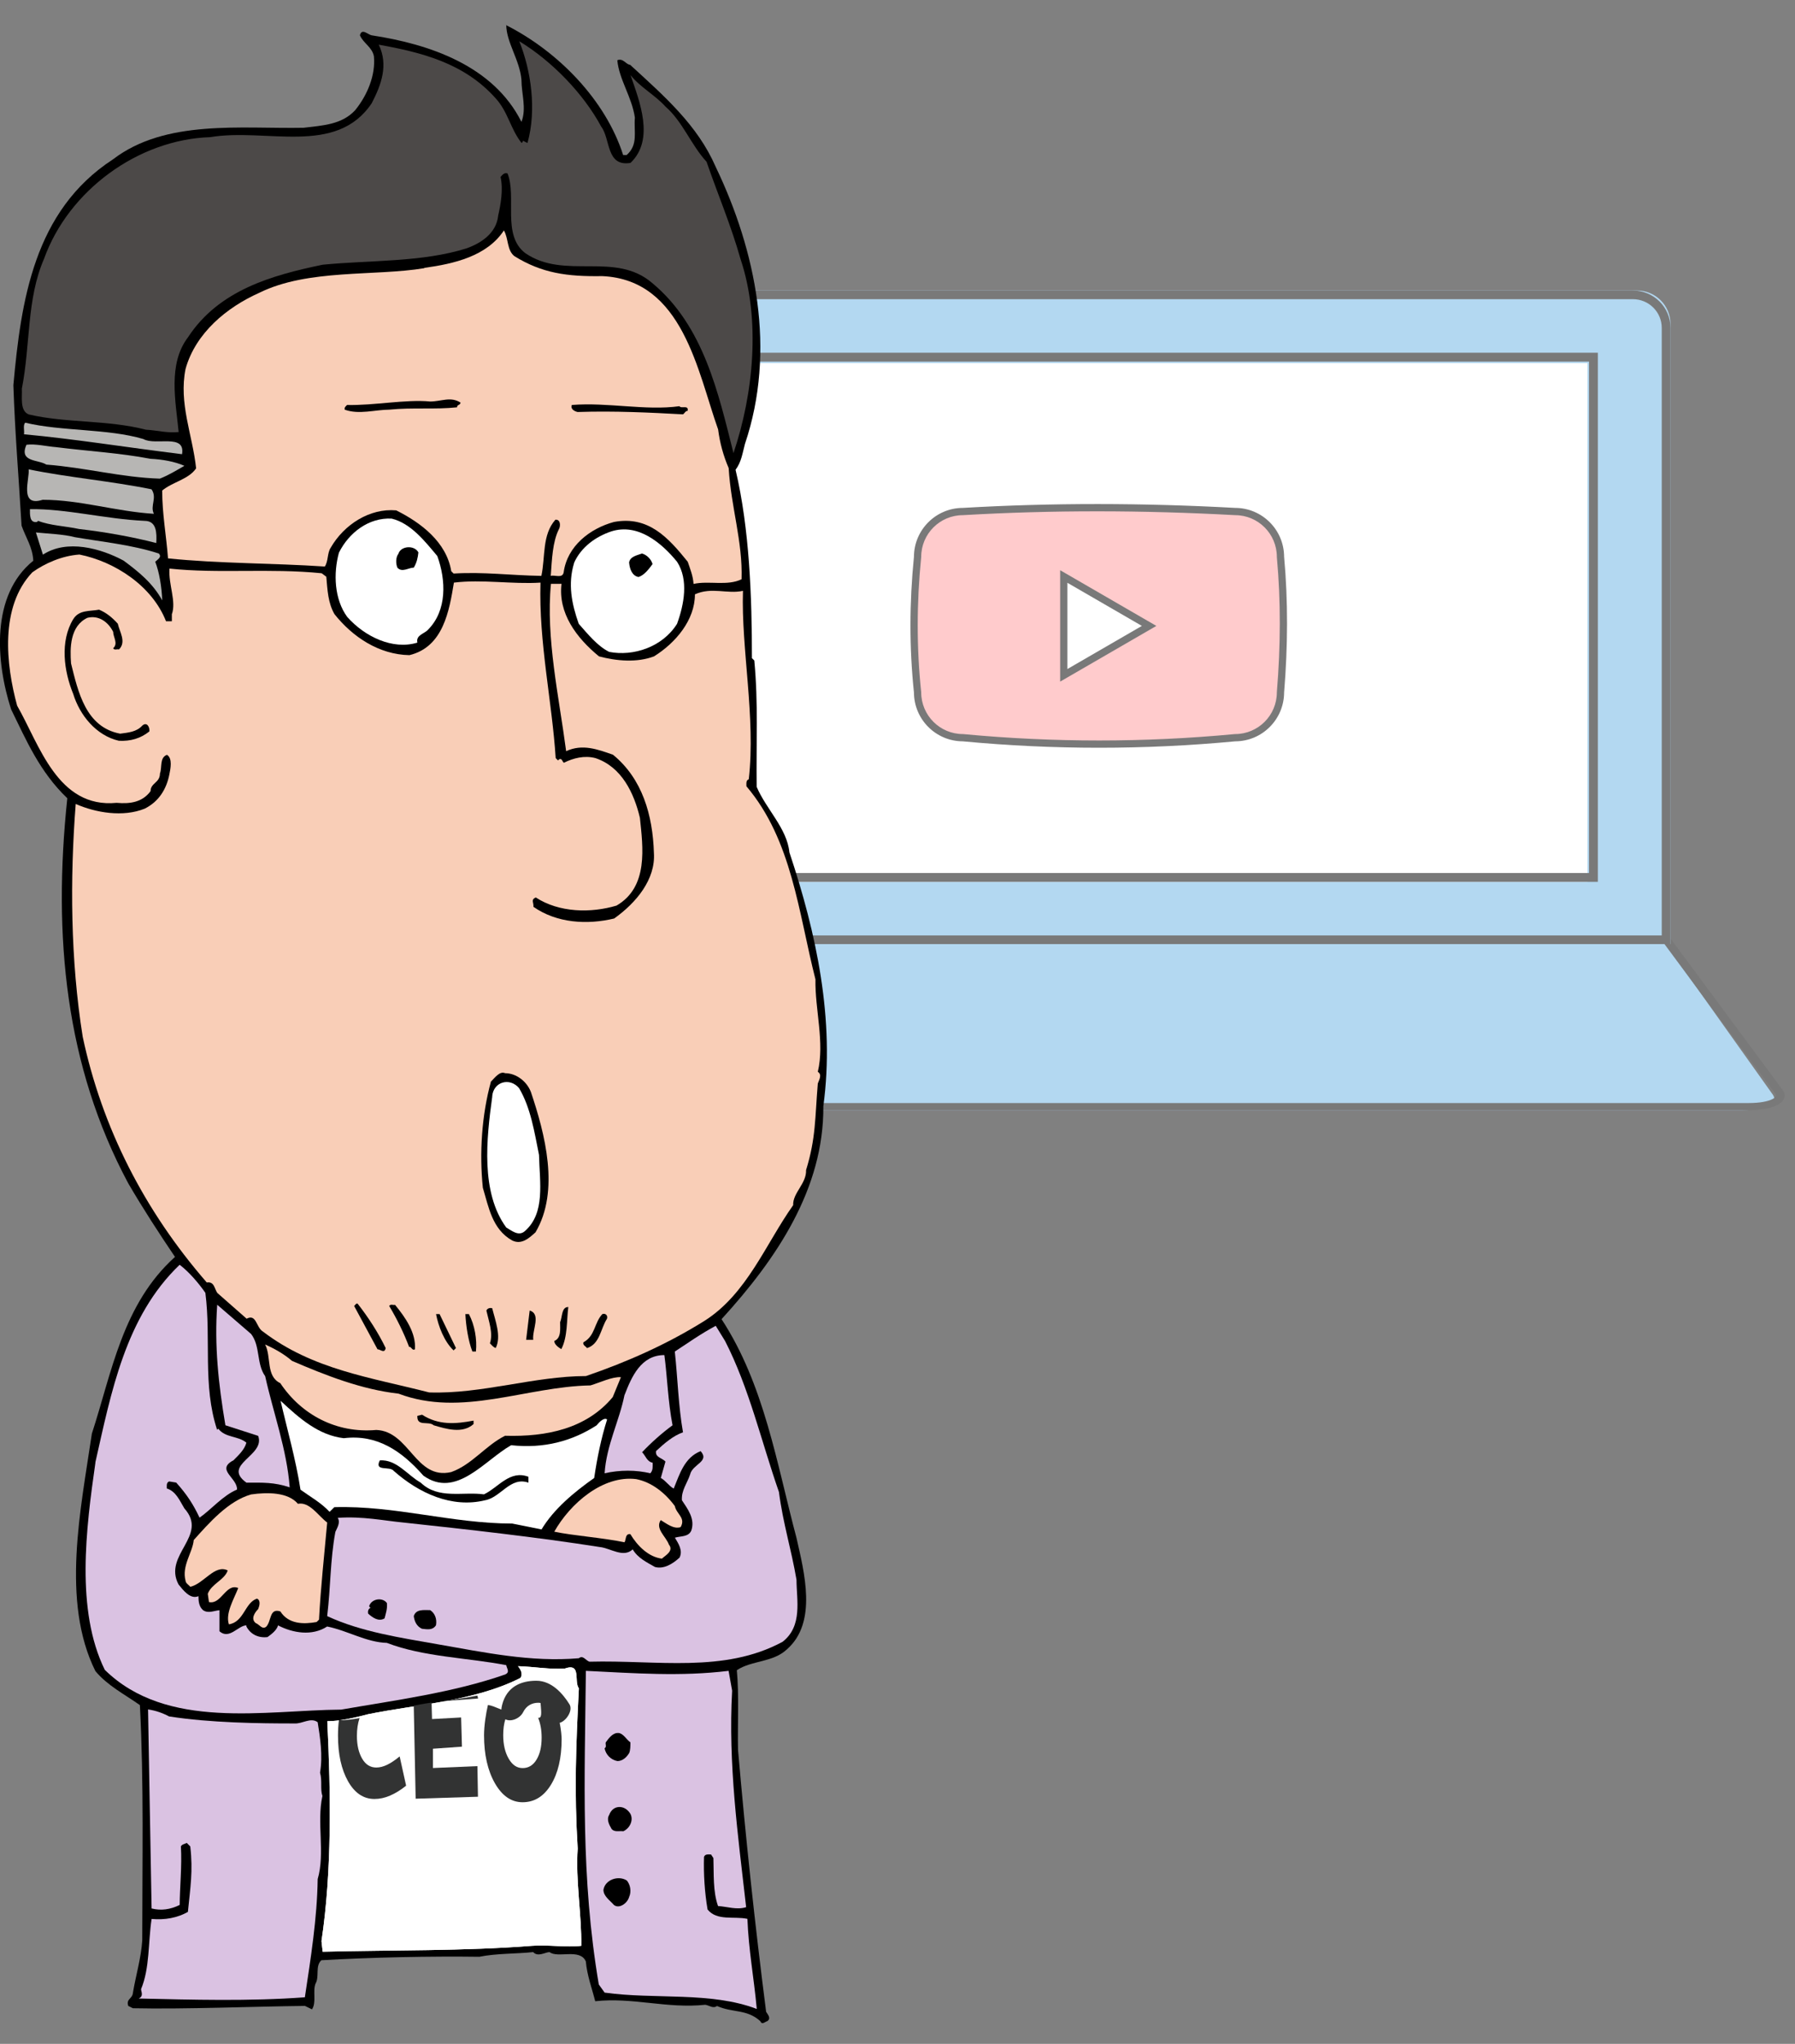 <svg width="173" height="197" viewBox="0 0 173 197" fill="none" xmlns="http://www.w3.org/2000/svg">
<rect x="0" y="0" width="173" height="197" fill="#808080" stroke="none"/>
<g clip-path="url(#clip0_881_151)">
<path d="M167.982 107H44.018C41.841 107 40.557 106.324 41.141 105.505L52.169 90C52.564 89.445 54.302 89 56.056 89H155.944C157.698 89 159.436 89.444 159.831 90L170.859 105.505C171.443 106.324 170.159 107 167.982 107Z" fill="#B3D8F1"/>
<path fill-rule="evenodd" clip-rule="evenodd" d="M53.341 90.223C53.124 90.325 53.01 90.417 52.964 90.479L52.964 90.479L41.922 105.396C41.922 105.396 41.922 105.396 41.922 105.396C41.828 105.523 41.831 105.607 41.857 105.667C41.887 105.739 41.976 105.839 42.187 105.945C42.613 106.158 43.389 106.317 44.442 106.317H168.558C169.611 106.317 170.387 106.158 170.813 105.945C171.024 105.839 171.113 105.739 171.143 105.667C171.168 105.607 171.172 105.523 171.078 105.396L160.036 90.479L160.036 90.479C159.99 90.416 159.876 90.325 159.659 90.223C159.448 90.124 159.17 90.03 158.839 89.948C158.177 89.785 157.345 89.683 156.505 89.683H56.495C55.655 89.683 54.823 89.785 54.161 89.949C53.83 90.03 53.552 90.125 53.341 90.223ZM53.916 89.296C54.663 89.111 55.578 89 56.495 89H156.505C157.422 89 158.337 89.111 159.084 89.295C159.457 89.387 159.798 89.5 160.079 89.632C160.354 89.76 160.606 89.923 160.757 90.128C160.757 90.128 160.757 90.128 160.757 90.128L171.799 105.044C171.997 105.311 172.059 105.604 171.939 105.888C171.825 106.16 171.565 106.37 171.255 106.526C170.64 106.834 169.684 107 168.558 107H44.442C43.316 107 42.36 106.834 41.745 106.526C41.434 106.37 41.175 106.16 41.061 105.888C40.941 105.604 41.003 105.311 41.201 105.044L41.201 105.044L52.243 90.128C52.394 89.923 52.647 89.761 52.921 89.632C53.202 89.5 53.543 89.388 53.916 89.296Z" fill="#797979"/>
<path d="M56.228 28H157.772C159.554 28 161 29.443 161 31.22V91H53V31.22C53 29.443 54.446 28 56.228 28Z" fill="#B3D8F1"/>
<path fill-rule="evenodd" clip-rule="evenodd" d="M56.625 28.837C55.09 28.837 53.844 30.073 53.844 31.596V90.163H160.156V31.596C160.156 30.073 158.91 28.837 157.375 28.837H56.625ZM53 31.596C53 29.611 54.624 28 56.625 28H157.375C159.376 28 161 29.611 161 31.596V91H53V31.596Z" fill="#797979"/>
<path d="M153 35H60V85H153V35Z" fill="white"/>
<path fill-rule="evenodd" clip-rule="evenodd" d="M59 34H154V85H59V34ZM59.852 34.853V84.147H153.148V34.853H59.852Z" fill="#797979"/>
<path d="M119.042 71.104C110.298 71.928 101.553 71.928 92.809 71.104C90.394 71.104 88.437 69.144 88.437 66.726C87.984 62.434 87.995 58.084 88.437 53.682C88.437 51.264 90.394 49.304 92.809 49.304C101.418 48.804 110.166 48.819 119.042 49.304C121.456 49.304 123.414 51.264 123.414 53.682C123.804 57.947 123.776 62.301 123.414 66.726C123.414 69.144 121.456 71.104 119.042 71.104Z" fill="#FFCBCC"/>
<path fill-rule="evenodd" clip-rule="evenodd" d="M119.02 49.653C110.157 49.169 101.422 49.154 92.827 49.653L92.817 49.654H92.806C90.585 49.654 88.784 51.457 88.784 53.682V53.699L88.782 53.717C88.343 58.097 88.332 62.422 88.782 66.689L88.784 66.708V66.726C88.784 68.951 90.585 70.754 92.806 70.754H92.823L92.839 70.756C101.562 71.578 110.284 71.578 119.007 70.756L119.023 70.754H119.039C121.261 70.754 123.062 68.951 123.062 66.726V66.712L123.063 66.698C123.425 62.29 123.452 57.956 123.063 53.714L123.062 53.698V53.682C123.062 51.457 121.261 49.654 119.039 49.654H119.03L119.02 49.653ZM119.049 48.954C110.168 48.469 101.413 48.454 92.796 48.954C90.2 48.96 88.095 51.065 88.085 53.664C87.644 58.077 87.632 62.439 88.085 66.745C88.095 69.342 90.196 71.445 92.79 71.454C101.546 72.278 110.301 72.278 119.056 71.454C121.651 71.445 123.753 69.339 123.761 66.741C124.123 62.309 124.152 57.944 123.761 53.666C123.752 51.066 121.647 48.96 119.049 48.954Z" fill="#797979"/>
<path d="M110.753 60.328L102.527 55.565V65.091L110.753 60.328Z" fill="white"/>
<path fill-rule="evenodd" clip-rule="evenodd" d="M102.176 54.96L111.449 60.329L102.176 65.698V54.96ZM102.874 56.172V64.486L110.053 60.329L102.874 56.172Z" fill="#797979"/>
<path d="M48.793 2.385C48.793 4.081 50.09 5.767 50.257 7.689C50.257 9.042 50.765 10.449 50.257 11.748C47.548 6.336 41.403 4.252 35.819 3.404C35.477 3.35 34.863 2.673 34.688 3.404C35.03 4.189 35.871 4.532 36.038 5.434C36.205 7.238 35.416 9.159 34.232 10.62C32.935 12.028 31.076 12.091 29.27 12.316C23.239 12.434 15.964 11.469 10.879 15.365C3.261 20.327 2.025 29.013 1.289 37.132C1.456 41.985 1.798 45.873 2.078 50.663C2.473 51.79 3.147 52.746 3.209 54.045C-0.911 57.374 -0.403 63.797 1.07 68.37C2.534 71.356 3.831 74.405 6.487 76.94C5.076 90.299 6.321 102.765 12.352 114.041C13.763 116.468 15.341 118.894 16.866 121.149C11.791 125.714 10.774 132.317 8.854 138.18C7.785 145.451 5.865 154.363 9.196 161.074C10.38 162.481 11.957 163.275 13.483 164.349C13.877 172.016 13.711 179.35 13.711 187.017C13.597 188.767 13.088 190.4 12.808 192.096C12.755 192.664 12.133 192.664 12.361 193.341L12.808 193.566C17.831 193.674 24.423 193.395 29.393 193.341L30.068 193.674C30.524 192.998 30.121 191.924 30.41 191.194C30.805 190.517 30.358 189.498 30.971 188.939C35.819 188.659 41.464 188.542 46.198 188.605C47.837 188.271 49.81 188.325 51.388 188.154C51.835 188.659 52.571 188.154 52.965 188.154C53.754 188.776 55.902 187.757 56.463 189.056C56.577 190.409 57.086 191.762 57.366 192.89C60.978 192.493 64.247 193.62 67.973 193.232C68.368 193.287 68.709 193.629 69.104 193.35C70.629 194.026 71.979 193.629 73.276 194.811C73.443 195.208 73.724 194.865 73.952 194.811C74.346 194.531 74.004 194.189 73.838 193.909C72.768 185.565 71.865 177.167 71.129 168.651C71.076 166.225 71.243 163.465 71.015 160.984C72.426 160.028 74.513 160.253 75.863 158.954C78.799 156.356 77.502 151.512 76.766 148.238C74.846 141.022 73.662 133.462 69.542 127.148C74.846 121.339 79.413 114.573 79.352 106.626C80.482 98.282 78.677 89.938 76.082 82.153C75.854 79.844 73.829 77.977 72.926 75.839C72.873 71.608 73.093 67.829 72.698 63.661L72.47 63.436C72.47 57.572 72.242 50.978 70.892 45.278C71.453 44.547 71.567 43.645 71.795 42.797C74.837 33.776 72.865 24.187 68.972 16.069C67.228 12.064 64.063 9.304 60.741 6.255C60.294 6.2 60.066 5.578 59.496 5.804C59.663 7.662 60.908 9.358 61.188 11.333C61.074 12.74 61.53 13.931 60.399 14.941H60.057C58.365 9.637 53.798 4.965 48.775 2.421L48.793 2.385Z" fill="black"/>
<path d="M50.828 13.779L50.381 13.553C50.433 13.662 50.328 13.725 50.267 13.779C49.197 12.426 48.969 10.793 47.786 9.494C44.744 6.057 40.563 5.038 36.504 4.307C37.459 6.283 36.732 8.195 35.829 9.945C32.393 15.078 25.678 12.309 20.26 13.22C13.326 13.445 6.611 18.352 4.244 24.946C2.553 28.834 2.947 33.182 2.106 37.467C2.158 38.198 1.878 39.614 2.781 39.948C6.392 40.795 10.337 40.453 14.063 41.418C15.132 41.472 16.096 41.761 17.218 41.643C16.938 38.712 16.149 35.103 18.121 32.506C21.11 27.941 26.239 26.525 31.095 25.515C35.724 25.064 40.685 25.289 44.972 23.936C46.383 23.431 47.847 22.466 48.014 20.779C48.242 19.769 48.522 18.298 48.242 17.053C48.408 16.882 48.584 16.602 48.917 16.72C49.82 18.975 48.356 22.637 50.609 24.387C54.439 27.039 59.296 24.162 62.907 27.319C67.817 31.432 69.228 37.864 70.692 43.673C72.612 37.981 73.339 30.819 71.367 24.955C70.464 21.744 69.166 18.695 68.097 15.592C66.633 14.014 65.783 11.704 64.152 10.288C63.135 9.16 61.724 8.43 60.769 7.239C61.619 9.72 63.135 13.445 60.769 15.7C58.402 16.097 58.849 13.391 57.946 12.209C56.254 9.052 53.212 5.895 50.047 3.974C51.178 6.797 51.739 10.568 50.837 13.788L50.828 13.779Z" fill="#4C4948"/>
<path d="M40.896 25.847C36.162 26.641 29.675 25.901 24.994 28.22C21.839 29.627 18.849 32.108 17.885 35.553C17.21 38.882 18.56 41.922 18.902 45.142C18.166 46.216 16.649 46.441 15.632 47.28C15.632 49.535 16.027 51.619 16.193 53.82C21.102 54.325 26.292 54.271 31.306 54.605C31.648 54.099 31.534 53.306 31.867 52.801C33.164 50.545 35.645 48.967 38.187 49.192C40.554 50.374 43.035 52.241 43.491 55.056L43.719 55.281C46.708 55.11 49.075 55.453 52.178 55.507C52.573 53.648 52.231 51.556 53.528 50.094C54.037 50.04 54.037 50.717 53.87 50.996C53.248 52.241 53.195 53.928 53.081 55.507C53.476 55.389 54.212 55.786 54.326 55.164C54.668 52.629 56.868 50.933 59.174 50.311C62.505 49.688 64.416 51.835 66.283 54.145C66.511 54.821 66.791 55.498 66.844 56.282C68.308 55.949 70.114 56.508 71.472 55.831C71.586 52.169 70.456 48.895 70.228 45.115C69.719 43.933 69.377 42.689 69.211 41.39C67.238 35.86 65.827 26.957 58.043 26.614C54.659 26.668 52.231 26.334 49.583 24.693C48.847 24.124 49.022 22.997 48.566 22.212C46.927 24.693 43.771 25.423 40.896 25.82V25.847Z" fill="#F9CEB7"/>
<path d="M33.45 39.034C33.337 39.151 33.17 39.26 33.223 39.485C34.573 39.99 36.212 39.485 37.509 39.485C39.762 39.26 41.962 39.485 44.049 39.26C44.049 38.98 44.329 39.088 44.391 38.809C43.435 38.186 42.532 38.7 41.454 38.7C39.087 38.475 36.036 39.097 33.442 39.034H33.45Z" fill="black"/>
<path d="M55.114 39.035C54.947 39.431 55.395 39.657 55.675 39.711C59.225 39.594 62.67 39.765 65.826 39.937C65.993 39.828 66.054 39.603 66.273 39.603C66.387 38.98 65.651 39.431 65.484 39.152C62.215 39.603 58.55 38.755 55.105 39.035H55.114Z" fill="black"/>
<path d="M2.319 41.858C7.167 42.309 12.076 43.103 17.546 43.779C17.888 41.75 15.004 42.985 13.821 42.318C10.384 41.298 5.922 41.587 2.425 40.739C2.197 41.019 2.372 41.47 2.311 41.867L2.319 41.858Z" fill="#B7B6B4"/>
<path d="M2.547 42.869C1.81 44.565 3.678 44.276 4.466 44.781C8.192 45.061 11.742 46.026 15.407 46.134C16.257 45.8 16.985 45.349 17.773 44.898C16.87 44.501 15.687 44.276 14.504 44.222C11.514 43.653 8.525 43.491 5.369 43.094C4.58 43.04 3.397 42.751 2.547 42.869Z" fill="#B7B6B4"/>
<path d="M4.12 48.172C7.731 48.172 11.168 49.3 14.832 49.525C14.438 48.74 15.174 48.001 14.604 47.162C10.712 46.368 6.653 46.034 2.761 45.24C2.875 46.142 1.806 48.903 4.111 48.172H4.12Z" fill="#B7B6B4"/>
<path d="M2.885 49.075C2.885 49.581 2.833 50.428 3.56 50.311L3.674 50.203C4.805 50.654 6.322 50.708 7.619 50.988C10.047 51.267 12.642 51.718 15.061 52.341C15.114 51.385 15.114 50.203 13.931 50.203C10.152 50.032 6.374 49.021 2.876 49.075H2.885Z" fill="#B7B6B4"/>
<path d="M32.671 53.252C32.11 55.281 32.224 57.762 33.46 59.458C35.152 61.37 37.861 62.669 40.227 61.938C40.061 61.208 40.903 61.09 41.244 60.703C43.103 58.844 42.989 55.913 42.147 53.594C40.964 52.187 39.605 50.437 37.747 49.986C35.546 49.869 33.627 51.339 32.671 53.261V53.252Z" fill="white"/>
<path d="M55.331 54.263C54.708 56.293 55.103 58.214 55.778 60.126C56.681 61.146 57.583 62.273 58.714 62.833C61.029 63.283 63.842 62.381 65.254 60.126C65.929 58.268 66.385 55.896 65.254 54.146C63.728 52.287 61.475 50.42 58.933 51.214C57.408 51.719 55.997 52.739 55.322 54.263H55.331Z" fill="white"/>
<path d="M4.127 53.468C6.441 51.944 9.711 52.846 11.911 54.036C13.436 55.164 14.734 56.237 15.637 57.87C15.584 56.571 15.356 55.164 14.962 54.145C15.19 53.919 15.637 53.694 15.304 53.351C12.709 52.503 9.772 52.223 7.186 51.772C6.169 51.493 4.591 51.439 3.461 51.321L4.136 53.459L4.127 53.468Z" fill="#B7B6B4"/>
<path d="M38.413 53.359C38.133 53.693 38.133 54.316 38.299 54.712C38.746 55.218 39.369 54.712 39.877 54.712C40.158 54.261 40.272 53.756 40.324 53.242C39.93 52.511 38.632 52.62 38.404 53.359H38.413Z" fill="black"/>
<path d="M60.638 54.262C60.69 54.83 60.918 55.507 61.541 55.615C62.102 55.443 62.557 54.821 62.891 54.37C62.777 53.919 62.33 53.468 61.874 53.351C61.427 53.522 60.69 53.63 60.629 54.253L60.638 54.262Z" fill="black"/>
<path d="M3.116 55.164C-0.04 58.493 0.574 64.076 1.652 68.018C3.791 71.744 5.544 77.941 11.242 77.382C12.54 77.499 13.723 77.328 14.512 76.254C14.512 75.46 15.415 75.46 15.415 74.558C15.643 73.936 15.362 73.034 16.09 72.754C16.651 73.088 16.432 74.107 16.318 74.666C16.037 76.074 15.301 77.264 13.951 77.941C11.864 78.789 9.217 78.338 7.297 77.49C6.736 84.706 6.789 92.545 7.972 99.933C9.831 108.674 13.898 116.675 19.929 123.612C20.666 123.495 20.666 124.234 20.946 124.622L23.769 127.103C24.724 126.598 24.672 127.951 25.347 128.348C30.142 132.01 35.665 132.75 41.363 134.211C46.438 134.383 51.514 132.633 56.475 132.633C60.42 131.279 64.26 129.584 67.871 127.328C71.992 124.731 73.797 119.887 76.445 116.161C76.392 114.979 77.742 114.077 77.689 112.778C78.645 109.675 78.54 107.763 78.82 104.434C78.934 104.092 79.267 103.586 78.82 103.307C79.495 100.483 78.54 97.326 78.592 94.394C76.953 87.963 76.34 80.972 71.939 75.785C71.939 75.505 71.886 75.217 72.167 75.109C72.842 69.128 71.43 62.588 71.606 56.95C70.081 57.284 68.617 56.553 66.977 57.284C66.977 59.765 65.119 61.966 63.032 63.265C61.393 63.887 59.421 63.716 57.729 63.265C55.529 61.46 53.784 59.088 54.117 56.274H53.1C52.592 61.515 53.889 67.216 54.564 72.402C56.142 71.672 57.606 72.231 59.079 72.745C61.902 75.054 62.91 78.554 63.024 82.217C63.19 84.751 61.332 87.007 59.193 88.531C56.598 89.153 53.661 88.982 51.409 87.403C51.461 87.007 51.128 86.727 51.636 86.501C53.889 87.972 56.94 88.026 59.421 87.286C62.524 85.482 61.963 81.648 61.674 78.825C61.113 76.462 59.929 73.918 57.387 73.07C56.318 72.79 55.248 73.07 54.345 73.521C54.179 73.404 54.179 73.07 53.898 73.178L53.784 73.295L53.556 73.07C53.214 67.658 51.917 61.902 52.092 56.156C49.384 56.328 46.456 55.823 43.747 56.156C43.3 58.862 42.73 62.362 39.46 63.147C36.524 63.093 33.99 61.397 32.237 59.196C31.615 58.123 31.562 56.887 31.448 55.588L31.001 55.254C25.978 54.749 21.078 55.308 16.335 54.803C16.221 56.328 17.01 57.961 16.563 59.205V59.882H16.002C14.652 56.445 11.04 54.127 7.657 53.45C5.965 53.568 4.326 54.298 3.142 55.146L3.116 55.164Z" fill="#F9CEB7"/>
<path d="M7.059 59.675C5.761 61.822 6.156 64.69 7.059 66.891C7.681 68.921 9.259 70.896 11.459 71.401C12.59 71.456 13.546 71.176 14.396 70.499C14.449 70.103 14.168 69.543 13.721 69.931C13.16 70.553 12.371 70.608 11.582 70.716C8.251 70.094 7.523 66.657 6.848 63.95C6.734 62.48 6.734 60.342 8.426 59.548C9.557 59.269 10.46 59.999 10.907 60.901C10.907 61.407 11.416 62.029 10.907 62.48C11.021 62.706 11.302 62.534 11.468 62.597C12.204 61.867 11.521 60.901 11.354 60.117C10.793 59.494 10.223 59.043 9.548 58.764C8.645 58.935 7.629 58.764 7.068 59.666L7.059 59.675Z" fill="black"/>
<path d="M47.325 104.217C46.422 107.492 46.194 111.154 46.536 114.483C47.097 116.341 47.439 118.488 49.359 119.561C50.262 120.012 50.998 119.336 51.612 118.776C53.979 114.771 52.515 109.251 51.165 105.246C50.77 104.226 49.753 103.441 48.684 103.441C48.175 103.216 47.728 103.838 47.334 104.235L47.325 104.217Z" fill="black"/>
<path d="M47.444 105.688C46.883 109.747 46.314 114.934 48.794 118.317C49.303 118.596 49.978 119.219 50.6 118.65C52.573 116.9 52.012 113.969 51.95 111.317C51.503 109.116 51.161 106.806 50.031 104.885C49.128 103.812 47.55 104.263 47.436 105.679L47.444 105.688Z" fill="white"/>
<path d="M9.195 140.986C8.292 147.3 7.276 155.193 10.098 160.948C16.077 166.811 25.553 164.836 32.882 164.782C38.071 163.88 43.655 163.149 48.678 161.399C49.186 161.174 48.845 160.831 48.792 160.497C44.961 159.766 40.841 159.712 37.282 158.35C35.31 158.296 33.504 157.169 31.531 156.772C30.067 157.728 28.2 157.394 26.798 156.663C26.684 157.114 26.175 157.511 25.781 157.791C24.878 157.899 24.142 157.511 23.747 156.772V156.663C22.958 156.663 22.108 158.071 21.152 157.232V155.202C20.591 155.256 20.083 155.536 19.574 155.202C19.18 154.859 19.127 154.354 19.127 153.849C18.338 154.183 17.663 153.281 17.208 152.721C15.682 149.844 20.144 148.04 17.769 145.388C17.322 144.657 16.98 143.755 16.077 143.466C16.077 143.187 16.024 142.898 16.305 142.79L16.98 142.898C17.997 144.026 18.619 144.982 19.233 146.281C20.302 145.55 21.485 144.134 22.844 143.575C22.897 142.447 20.758 141.662 22.502 140.751C22.949 140.3 23.572 139.732 23.747 139.055C22.958 138.379 21.713 138.604 21.038 137.702L20.924 137.81C19.513 133.526 20.363 129.07 19.794 124.613C19.171 123.711 18.216 122.584 17.313 121.907C12.071 126.923 10.712 134.256 9.187 140.968L9.195 140.986Z" fill="#DAC2E2"/>
<path d="M34.13 125.875L36.383 130.052C36.663 130.052 37.058 130.503 37.172 129.935C36.435 128.41 35.48 126.949 34.463 125.65C34.297 125.596 34.235 125.821 34.121 125.875H34.13Z" fill="black"/>
<path d="M37.51 125.875C38.247 127.11 38.922 128.473 39.43 129.826C39.658 129.772 39.711 130.223 39.991 130.051C40.105 128.473 39.088 127.002 38.072 125.766C37.905 125.821 37.624 125.658 37.51 125.884V125.875Z" fill="black"/>
<path d="M21.724 137.376L24.88 138.396C25.616 140.317 21.33 141.156 23.749 142.906C25.327 142.906 26.397 142.852 27.922 143.357C27.641 139.695 26.344 136.195 25.555 132.64C24.705 131.459 25.108 129.763 24.205 128.581L20.935 125.758C20.655 129.709 21.049 133.371 21.724 137.376Z" fill="#DAC2E2"/>
<path d="M53.984 127.447C53.984 128.123 54.099 128.971 53.423 129.251C53.423 129.585 53.818 129.873 54.098 130.036C54.721 128.854 54.607 127.212 54.773 125.977C54.098 125.977 54.212 126.933 53.984 127.438V127.447Z" fill="black"/>
<path d="M46.877 126.318C47.105 127.337 47.552 128.519 47.218 129.475C47.385 129.647 47.56 129.872 47.779 129.926C48.34 128.799 47.727 127.274 47.438 126.093C47.21 126.039 46.982 126.093 46.877 126.318Z" fill="black"/>
<path d="M50.716 129.141H51.391C51.277 128.185 52.18 126.66 51.049 126.317L50.707 129.141H50.716Z" fill="black"/>
<path d="M56.236 129.369C56.122 129.648 56.464 129.765 56.578 129.937C57.822 129.54 57.875 128.079 58.497 127.113C58.611 126.78 58.331 126.545 58.05 126.662C57.261 127.51 57.375 128.746 56.245 129.369H56.236Z" fill="black"/>
<path d="M44.853 126.66C44.906 127.788 45.133 129.258 45.528 130.268H45.87C45.984 129.087 45.756 127.734 45.195 126.66H44.853Z" fill="black"/>
<path d="M42.026 126.66C42.253 127.842 42.815 129.312 43.717 130.16L43.945 129.935L42.367 126.66H42.026Z" fill="black"/>
<path d="M65.037 130.27C65.318 132.868 65.379 135.511 65.826 138.054C64.871 138.388 64.02 139.128 63.231 139.859C63.117 140.481 63.854 140.535 64.134 140.878L63.687 142.456C64.134 142.682 64.476 143.241 64.932 143.476C65.493 142.123 65.949 140.49 67.527 139.868C68.43 140.887 66.738 141.112 66.51 142.123C66.229 142.971 65.659 143.647 65.721 144.603C66.282 145.451 67.018 146.407 66.624 147.535C66.343 148.157 65.607 148.04 65.046 148.212C65.388 148.78 65.835 149.447 65.493 150.133C64.818 150.755 63.968 151.261 63.126 151.035C62.337 150.584 61.487 150.187 60.978 149.339C60.075 150.187 58.839 149.222 57.823 149.114C51.73 148.157 45.077 147.418 38.87 146.75C37.064 146.579 34.925 146.128 32.55 146.299C32.83 146.75 32.497 147.255 32.322 147.652C31.814 150.413 31.875 152.956 31.533 155.771C34.803 157.295 38.642 157.855 42.14 158.477C46.707 159.271 51.16 160.227 55.789 159.83C56.183 159.496 56.464 160.056 56.806 160.164C63.345 159.992 69.78 161.291 75.416 158.251C77.389 156.727 76.766 154.192 76.766 152.271C76.258 149.285 75.469 146.858 75.074 143.81C73.382 138.956 72.199 133.77 69.885 129.259L68.982 127.789C67.518 128.574 66.335 129.422 65.037 130.27Z" fill="#DAC2E2"/>
<path d="M25.551 129.592C26.173 130.773 25.603 132.641 27.015 133.317C29.048 136.366 32.432 138.17 36.263 137.828C39.48 137.945 40.041 142.681 43.486 141.887C45.52 141.156 46.756 139.352 48.676 138.387C52.682 138.504 56.513 137.71 59.055 134.661L59.844 132.74C58.993 132.686 57.871 133.245 56.907 133.534C50.701 133.642 44.503 136.637 38.411 134.328C34.86 133.931 31.415 132.578 28.145 131.17C27.357 130.494 26.454 129.989 25.551 129.592Z" fill="#F9CEB7"/>
<path d="M60.192 134.445C59.683 136.98 58.447 139.298 58.272 142.004C59.736 141.671 61.314 141.671 62.673 142.004C62.953 141.725 62.901 141.328 62.901 140.985C62.34 140.877 62.225 140.308 61.884 139.975C62.734 139.073 63.803 138.116 64.82 137.377C64.373 135.067 64.312 132.695 64.031 130.611C61.778 130.611 60.876 132.695 60.2 134.445H60.192Z" fill="#DAC2E2"/>
<path d="M28.944 143.574C29.96 144.305 30.916 144.819 31.766 145.721L32.222 145.27C38.087 145.099 43.557 146.849 49.369 146.849L52.191 147.417C53.375 145.441 55.347 143.809 57.267 142.456C57.547 140.543 57.942 138.622 58.512 136.818C58.231 136.592 57.775 137.043 57.495 137.386C55.128 138.911 52.419 139.641 49.264 139.298C46.669 140.769 43.96 144.485 40.804 142.23C38.718 139.858 36.351 138.225 33.134 138.622C30.706 138.342 28.847 136.701 27.041 135.014C27.664 137.72 28.505 140.652 28.961 143.583L28.944 143.574Z" fill="white"/>
<path d="M40.223 136.476C40.171 137.549 41.293 136.927 41.801 137.378C42.984 137.72 44.562 138.226 45.641 137.26V136.927C43.896 137.26 42.257 137.378 40.679 136.358L40.223 136.467V136.476Z" fill="black"/>
<path d="M36.606 140.76C36.045 141.888 37.561 141.266 37.956 141.78C40.384 143.927 43.54 145.388 46.757 144.603C48.282 144.323 49.185 142.294 50.93 142.907V142.339C49.124 141.662 48.054 143.358 46.643 144.035C44.609 143.755 42.242 144.54 40.551 142.907C39.253 142.177 38.236 140.652 36.606 140.76Z" fill="black"/>
<path d="M53.424 147.634C55.344 148.031 57.991 148.202 60.192 148.653C60.358 148.374 60.244 147.806 60.753 147.869C61.428 148.996 62.497 150.07 63.794 150.232C64.075 149.952 64.978 149.501 64.469 148.879C64.189 148.094 63.12 147.355 63.681 146.516C64.242 146.849 64.925 147.418 65.6 147.192C66.109 146.29 65.206 145.956 65.039 145.163C64.084 143.864 62.786 142.853 61.314 142.565C58.097 142.168 54.941 144.928 53.415 147.643L53.424 147.634Z" fill="#F9CEB7"/>
<path d="M18.675 148.427C18.561 149.662 17.492 150.907 17.886 152.378C17.886 152.603 18.281 152.829 18.333 152.946C19.631 152.666 20.7 150.745 21.945 151.367C21.665 152.269 20.367 152.666 20.025 153.622L20.139 154.416C21.323 154.696 21.779 152.558 22.962 153.063C22.515 154.191 21.717 155.49 22.059 156.563C23.523 156.338 23.584 154.479 24.768 154.083C25.162 154.254 24.996 154.813 24.882 155.093C24.54 155.436 24.145 156.049 24.654 156.446C24.996 156.563 25.276 157.122 25.671 156.78C26.179 156.211 25.951 154.976 27.021 155.318C27.81 156.563 29.273 156.563 30.518 156.338L30.746 156.112C30.913 152.955 31.255 149.852 31.535 146.749C30.685 146.126 29.843 144.719 28.712 144.945C27.757 143.817 25.776 143.817 24.198 144.043C21.998 144.665 20.139 146.803 18.666 148.445L18.675 148.427Z" fill="#F9CEB7"/>
<path d="M35.599 154.743C35.546 154.86 35.651 154.914 35.713 154.968C35.485 155.076 35.432 155.302 35.485 155.536C35.932 155.933 36.502 156.33 37.063 155.988C37.177 155.536 37.343 155.085 37.291 154.517C36.896 153.949 35.879 154.066 35.599 154.743Z" fill="black"/>
<path d="M39.879 155.753C39.931 156.259 40.159 156.764 40.668 156.989C41.176 157.043 41.685 157.161 42.018 156.655C42.132 156.033 41.904 155.474 41.457 155.194C40.834 155.194 40.107 155.077 39.879 155.762V155.753Z" fill="black"/>
<path d="M49.928 160.605C50.156 160.884 50.436 161.335 50.156 161.732C45.703 163.987 40.171 164.267 35.49 165.223C34.193 165.566 32.729 165.9 31.545 165.9C31.887 172.891 31.992 180.387 30.984 187.098L31.098 188.117C37.813 187.946 44.694 188.063 51.286 187.549C52.751 187.432 54.618 187.72 56.02 187.549C56.073 184.617 55.459 181.181 55.678 178.186C55.337 172.602 55.512 168.263 55.792 162.734C55.284 162.057 56.073 160.253 54.442 160.821C53.031 160.929 51.567 160.65 49.928 160.596V160.605Z" fill="white"/>
<path d="M49.928 160.605C50.156 160.884 50.436 161.335 50.156 161.732C45.703 163.987 40.171 164.267 35.49 165.223C34.193 165.566 32.729 165.9 31.545 165.9C31.887 172.891 31.992 180.387 30.984 187.098L31.098 188.117C37.813 187.946 44.694 188.063 51.286 187.549C52.751 187.432 54.618 187.72 56.02 187.549C56.073 184.617 55.459 181.181 55.678 178.186C55.337 172.602 55.512 168.263 55.792 162.734C55.284 162.057 56.073 160.253 54.442 160.821C53.031 160.929 51.567 160.65 49.928 160.596V160.605Z" fill="white"/>
<path d="M56.466 161.055C56.352 171.6 55.957 180.9 57.711 191.274L58.272 192.059C63.067 192.735 68.537 191.941 72.938 193.637C72.657 190.588 72.148 187.945 72.035 184.95C70.737 184.671 69.098 185.176 68.195 184.048C67.915 182.416 67.8 180.611 67.853 178.97C67.967 178.69 68.248 178.744 68.528 178.744L68.756 179.087C68.809 180.666 68.703 182.298 69.203 183.715C70.106 183.769 71.009 184.111 71.912 183.823C71.123 176.886 70.167 170.012 70.562 162.958L70.22 161.046C65.591 161.614 61.138 161.271 56.457 161.046L56.466 161.055Z" fill="#DAC2E2"/>
<path d="M14.27 164.781C14.383 171.041 14.497 177.978 14.611 183.949C15.514 184.175 16.417 184.058 17.32 183.607C17.32 182.028 17.548 179.827 17.434 177.969C17.548 177.743 17.829 177.743 17.995 177.626L18.337 177.969C18.617 180.341 18.337 181.974 18.109 184.283C17.092 184.851 15.909 185.077 14.611 184.96C14.27 187.215 14.445 189.695 13.595 191.725C13.595 191.951 13.875 192.402 13.367 192.627C18.495 192.744 24.026 192.907 29.382 192.51C29.943 188.784 30.566 184.897 30.618 181.117C31.355 178.582 30.504 175.705 31.074 173.107C30.846 172.43 31.074 171.699 30.846 170.852C31.127 169.219 30.846 167.415 30.618 165.999C29.943 165.493 29.154 166.17 28.366 166.116C24.929 166.116 20.301 166.062 16.294 165.439C15.672 165.105 14.997 164.871 14.261 164.763L14.27 164.781Z" fill="#DAC2E2"/>
<path d="M58.382 167.939C58.33 168.11 58.496 168.39 58.268 168.507C58.382 169.13 58.891 169.635 59.513 169.743C60.021 169.743 60.416 169.346 60.644 168.958C60.758 168.679 60.758 168.282 60.758 167.939C60.363 167.659 60.083 167.091 59.627 167.037C59.066 166.983 58.672 167.542 58.382 167.939Z" fill="black"/>
<path d="M58.715 174.929C58.434 175.38 58.715 175.885 58.943 176.282C59.223 176.625 59.679 176.454 60.074 176.508C60.696 176.228 61.091 175.434 60.749 174.812C60.188 173.91 59.057 173.964 58.715 174.929Z" fill="black"/>
<path d="M58.158 182.145C58.158 182.768 58.781 183.165 59.175 183.616C59.684 184.012 60.473 183.444 60.639 182.831C60.867 182.326 60.753 181.649 60.411 181.252C59.622 180.747 58.325 181.144 58.158 182.154V182.145Z" fill="black"/>
<path fill-rule="evenodd" clip-rule="evenodd" d="M46.014 163.428C46.04 163.516 46.062 163.611 46.078 163.713L42.406 163.99C42.639 163.957 42.877 163.924 43.11 163.891C44.084 163.755 44.991 163.629 45.241 163.571C45.337 163.549 45.491 163.522 45.681 163.488C45.783 163.47 45.896 163.45 46.014 163.428ZM41.595 164.106C41.385 164.137 41.188 164.167 41.013 164.194C40.699 164.244 40.307 164.316 39.877 164.403L40.06 173.369L46.065 173.18L46.012 170.23L41.725 170.411V168.552L44.522 168.354L44.443 165.539L41.638 165.693L41.595 164.106Z" fill="#323333"/>
<path fill-rule="evenodd" clip-rule="evenodd" d="M34.653 165.601C34.483 166.112 34.398 166.683 34.398 167.316C34.398 168.218 34.574 168.949 34.907 169.517C35.24 170.085 35.696 170.365 36.265 170.365C36.598 170.365 36.958 170.275 37.326 170.094C37.694 169.914 38.097 169.643 38.518 169.292L39.141 172.115C38.615 172.539 38.097 172.855 37.589 173.071H37.598C37.089 173.288 36.59 173.396 36.09 173.396C35.029 173.396 34.179 172.819 33.539 171.682C32.899 170.536 32.575 169.084 32.575 167.28C32.575 166.759 32.605 166.262 32.667 165.789C32.789 165.8 32.915 165.806 33.044 165.806C33.358 165.783 33.935 165.731 34.653 165.601Z" fill="#323333"/>
<path fill-rule="evenodd" clip-rule="evenodd" d="M48.393 164.334C48.83 162.586 50.191 162 51.691 162C53.191 162 54.262 163.275 54.883 164.267C55.266 164.879 54.526 165.919 53.942 166.054C54.084 166.764 54.13 167.39 54.13 167.613C54.13 169.449 53.78 170.925 53.09 172.041C52.399 173.158 51.494 173.711 50.364 173.711C49.288 173.711 48.401 173.102 47.701 171.885C47.002 170.658 46.652 169.117 46.652 167.262C46.652 166.312 46.84 165.119 47.028 164.334C47.382 164.39 47.715 164.53 48.045 164.668C48.136 164.706 48.227 164.744 48.319 164.78C48.328 164.647 48.352 164.498 48.393 164.334ZM48.706 165.711C48.567 166.148 48.499 166.651 48.499 167.244C48.499 168.157 48.679 168.914 49.028 169.514C49.378 170.113 49.808 170.418 50.373 170.418C50.938 170.418 51.377 170.15 51.709 169.606C52.041 169.061 52.202 168.36 52.202 167.484C52.202 166.746 52.086 166.109 51.861 165.565C52.226 165.653 52.175 165.067 52.124 164.474C52.114 164.364 52.105 164.253 52.098 164.147C52.02 164.129 51.947 164.122 51.879 164.122C51.307 164.122 50.746 164.37 50.418 165.03C50.111 165.647 49.225 165.998 48.706 165.711Z" fill="#323333"/>
</g>
<defs>
<clipPath id="clip0_881_151">
<rect width="173" height="197" fill="white"/>
</clipPath>
</defs>
</svg>
